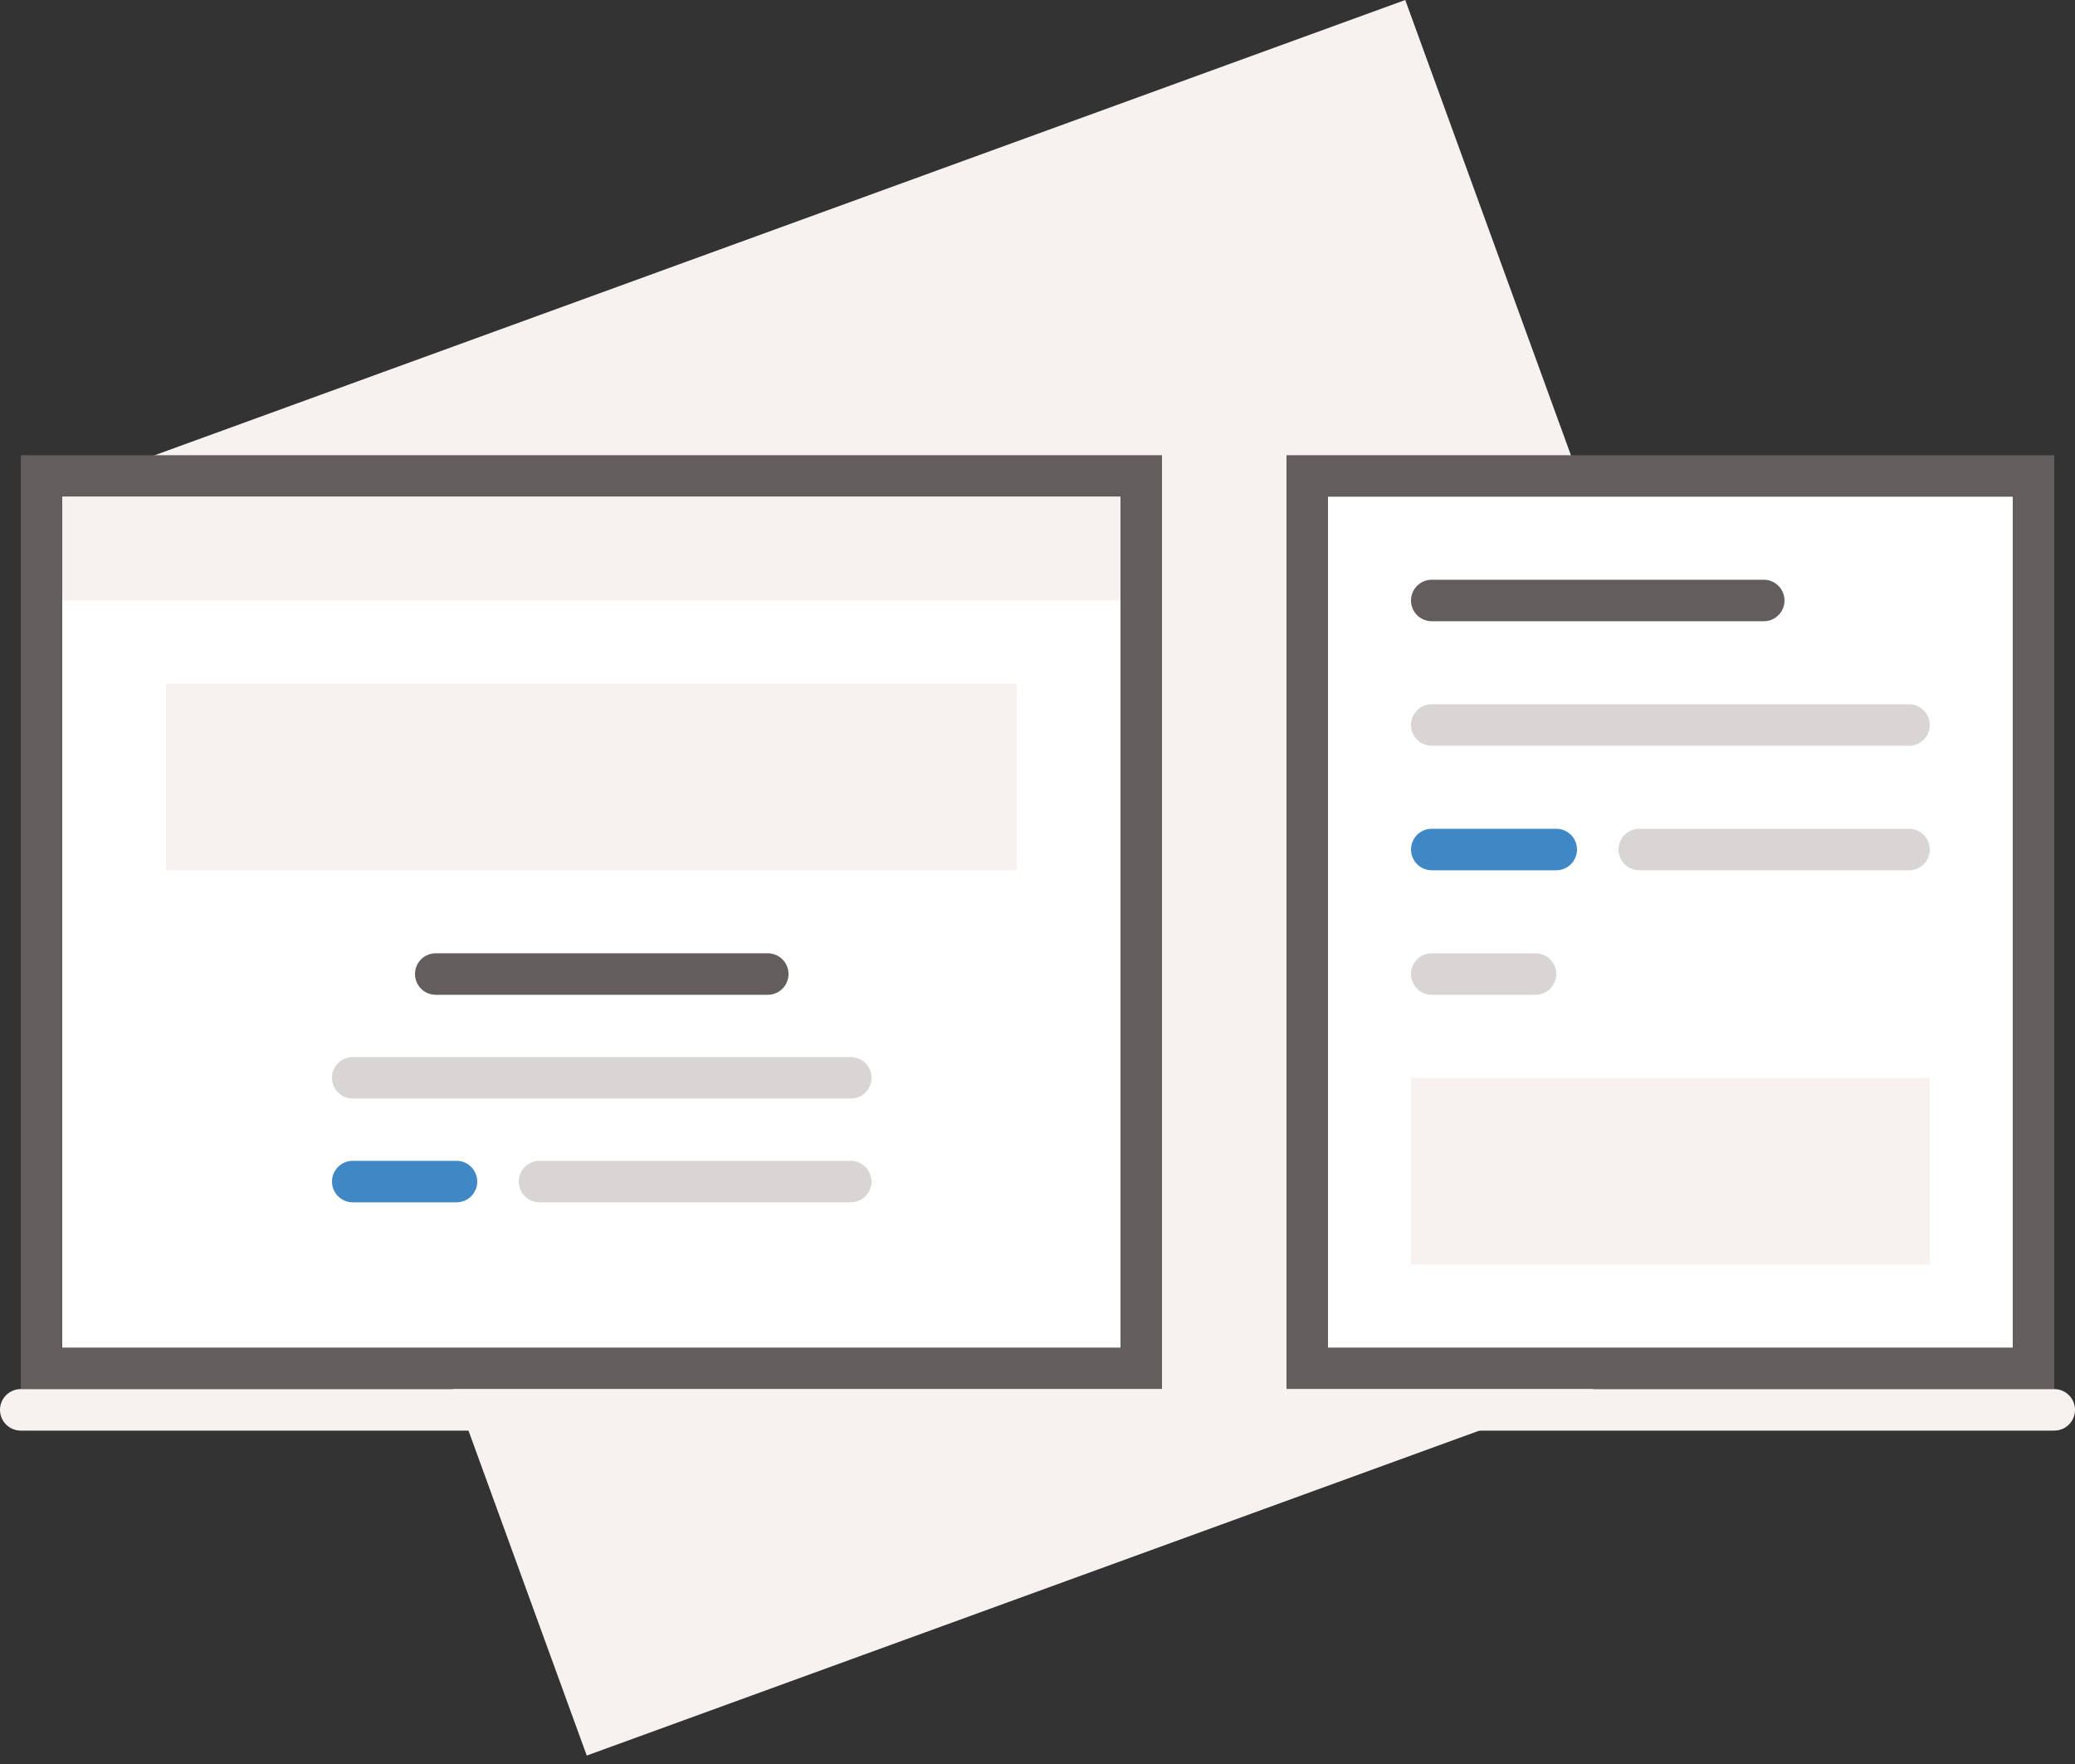 <?xml version="1.0" encoding="UTF-8"?> <svg xmlns="http://www.w3.org/2000/svg" width="100" height="85" viewBox="0 0 100 85" fill="none"><rect x="0" y="0" width="100" height="85" fill="#333333" stroke="none"/><path d="M90.296 62.02L67.723 0L5.703 22.573L28.277 84.593L90.296 62.02Z" fill="#F7F2EF"></path><path d="M55 22.935H2V65.935H55V22.935Z" fill="white" stroke="#645D5D" stroke-width="2"></path><path d="M69 30.935H85" stroke="#645D5D" stroke-width="2" stroke-linecap="round"></path><path d="M93 51.935H68V63.935H93V51.935Z" fill="white"></path><path d="M54 23.935H3V28.935H54V23.935Z" fill="#F7F2EF"></path><path d="M98 22.935H63V65.935H98V22.935Z" fill="white" stroke="#645D5D" stroke-width="2"></path><path d="M49 32.935H8V41.935H49V32.935Z" fill="#F7F2EF"></path><path d="M93 51.935H68V60.935H93V51.935Z" fill="#F7F2EF"></path><path d="M69 28.935H85" stroke="#645D5D" stroke-width="2" stroke-linecap="round"></path><path d="M69 34.935H92" stroke="#D9D5D5" stroke-width="2" stroke-linecap="round"></path><path d="M79 40.935H92" stroke="#D9D5D5" stroke-width="2" stroke-linecap="round"></path><path d="M69 40.935H75" stroke="#3F88C5" stroke-width="2" stroke-linecap="round"></path><path d="M69 46.935H74" stroke="#D9D5D5" stroke-width="2" stroke-linecap="round"></path><path d="M21 46.935H37" stroke="#645D5D" stroke-width="2" stroke-linecap="round"></path><path d="M17 51.935H41" stroke="#D9D5D5" stroke-width="2" stroke-linecap="round"></path><path d="M17 56.935H22" stroke="#3F88C5" stroke-width="2" stroke-linecap="round"></path><path d="M26 56.935H41" stroke="#D9D5D5" stroke-width="2" stroke-linecap="round"></path><path d="M1 67.935H56" stroke="#F7F2EF" stroke-width="2" stroke-linecap="round"></path><path d="M62 67.935H99" stroke="#F7F2EF" stroke-width="2" stroke-linecap="round"></path></svg> 